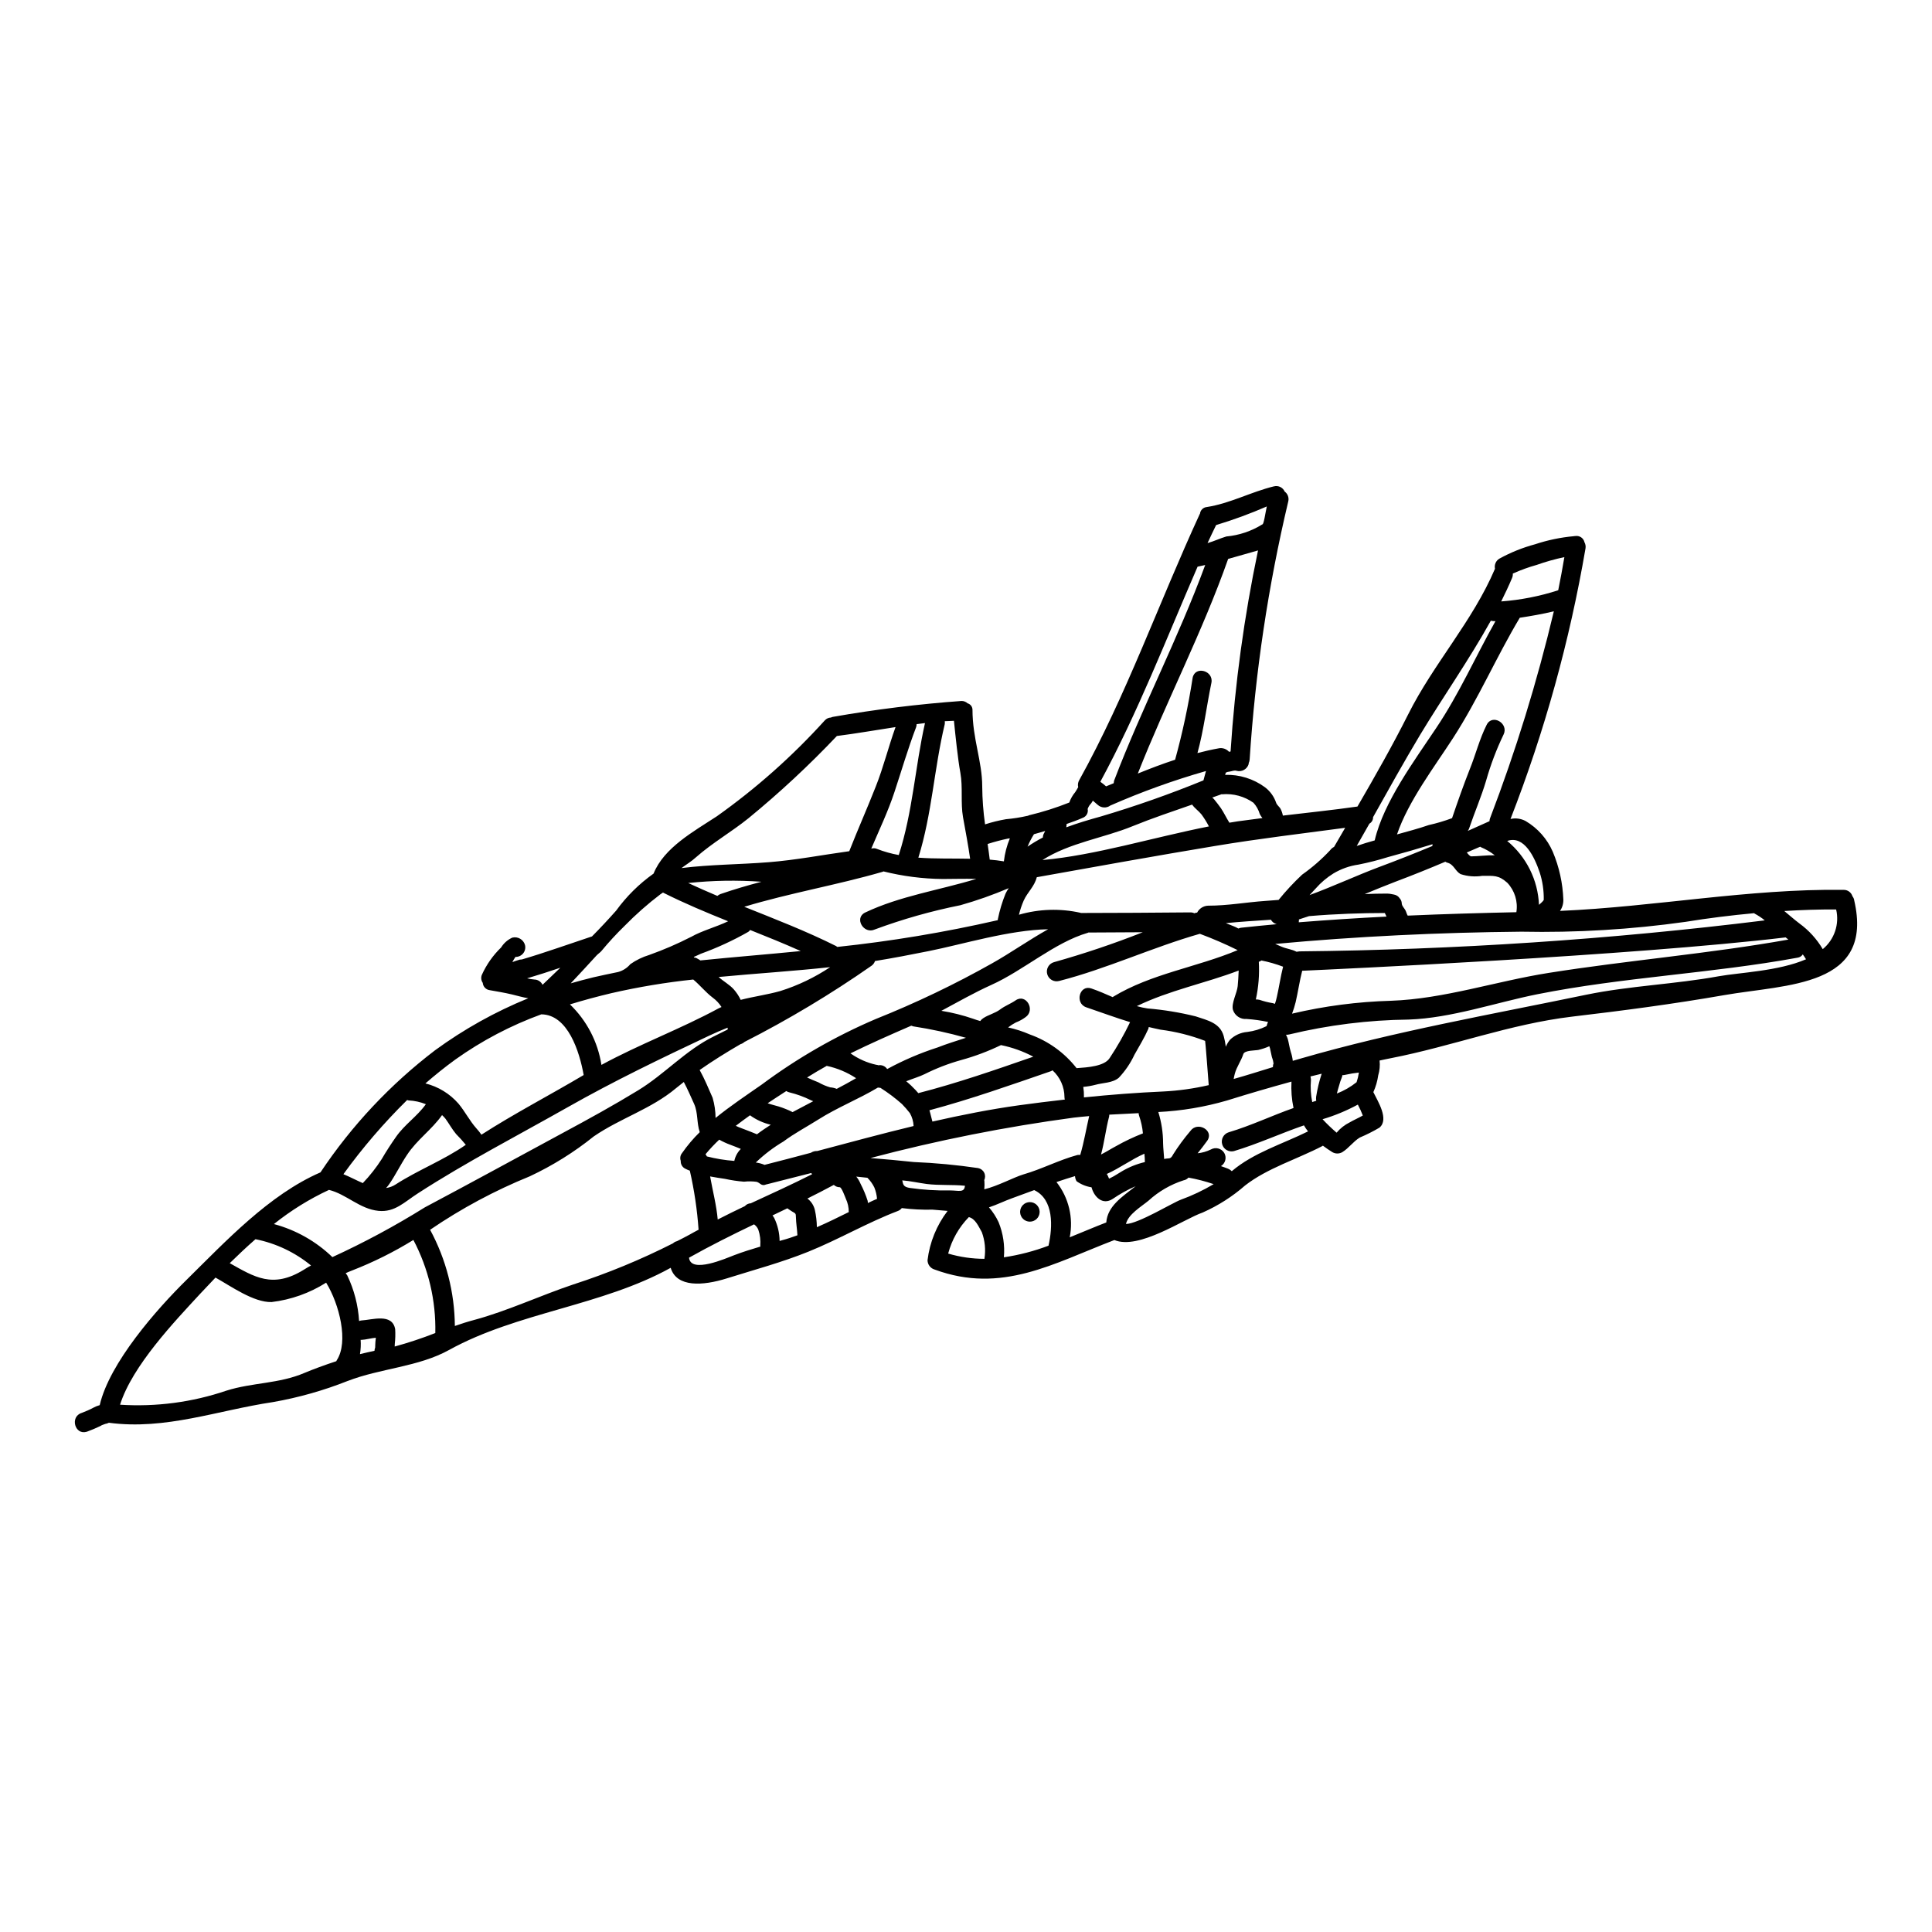 <?xml version="1.0" encoding="UTF-8"?>
<!-- Uploaded to: ICON Repo, www.iconrepo.com, Generator: ICON Repo Mixer Tools -->
<svg fill="#000000" width="800px" height="800px" version="1.1" viewBox="144 144 512 512" xmlns="http://www.w3.org/2000/svg">
 <g>
  <path d="m635.37 382.54c5.371 23.094-17.77 22.266-34.508 25.191-13.305 2.328-26.812 4.106-40.219 5.684-16.508 1.969-31.883 7.871-48.07 11.02-0.98 0.18-1.969 0.414-2.973 0.617h0.004c0.145 1.324 0.02 2.664-0.363 3.938-0.219 1.531-0.652 3.027-1.289 4.438 1.18 2.43 4.238 7.184 1.629 9.402v0.004c-1.688 0.996-3.438 1.875-5.242 2.637-1.754 1.082-2.894 2.812-4.625 3.871-0.809 0.465-1.805 0.465-2.609 0-0.828-0.516-1.676-1.086-2.531-1.73-0.051 0.027-0.078 0.078-0.129 0.102-6.637 3.465-14.562 5.84-20.469 10.438-3.375 2.953-7.18 5.379-11.281 7.191-5.012 1.727-16.895 9.969-23.375 7.281-16.137 6.176-29.836 14.363-47.605 7.828-1.117-0.312-1.895-1.32-1.91-2.477 0.574-4.758 2.41-9.27 5.32-13.074-1.5-0.102-2.922-0.262-4.008-0.336v0.004c-2.715 0.062-5.438-0.074-8.133-0.414-0.277 0.359-0.656 0.633-1.082 0.785-8.012 3.051-15.742 7.57-23.688 10.773-6.945 2.812-14.465 4.828-21.648 7.086-6.297 1.969-13.254 2.43-14.828-2.816-18.207 10.09-40.605 11.77-58.715 21.766-8.164 4.523-18.184 4.856-26.863 8.215v-0.004c-6.394 2.539-13.031 4.414-19.809 5.606-14.727 2.195-28.465 7.477-43.496 5.477-0.309 0.156-0.641 0.258-0.984 0.312-0.074 0.027-0.18 0.078-0.336 0.129-0.152 0.051-0.262 0.078-0.363 0.129h0.004c-0.176 0.059-0.344 0.145-0.492 0.258-1.195 0.578-2.418 1.098-3.664 1.551-3.203 1.008-4.551-4.004-1.371-4.984 1.09-0.402 2.152-0.875 3.176-1.422 0.492-0.262 1.012-0.473 1.551-0.621 0.02-0.004 0.039-0.012 0.051-0.027 2.609-11.234 15.109-25.414 22.984-33.164 10.383-10.234 21.902-22.602 35.52-28.516v-0.004c8.266-12.395 18.527-23.328 30.375-32.359 7.641-5.582 15.934-10.207 24.695-13.777-1.473-0.23-2.871-0.668-4.328-1.008-1.969-0.465-3.938-0.789-5.902-1.137h-0.004c-0.992-0.133-1.754-0.938-1.832-1.938-0.43-0.613-0.52-1.398-0.25-2.098 1.227-2.731 2.965-5.199 5.117-7.281 0.707-1.148 1.742-2.055 2.973-2.609 1.469-0.359 2.957 0.512 3.356 1.969 0.191 0.77 0.012 1.582-0.484 2.199-0.496 0.617-1.254 0.969-2.047 0.949-0.297 0.441-0.57 0.898-0.824 1.371 0.645-0.23 1.289-0.465 1.938-0.645v-0.004c0.195-0.027 0.395-0.043 0.594-0.051 6.223-1.836 12.32-4.031 18.469-6.07v0.004c0.027-0.02 0.066-0.031 0.102-0.031 2.195-2.219 4.328-4.496 6.406-6.844 2.75-3.789 6.102-7.102 9.918-9.812 2.754-6.871 10.629-11.164 16.734-15.164h0.004c10.445-7.41 20.051-15.945 28.645-25.441 0.418-0.465 1.004-0.734 1.625-0.75 0.16-0.09 0.336-0.152 0.52-0.18 11.281-1.98 22.652-3.387 34.07-4.211 0.602-0.008 1.184 0.215 1.625 0.621 0.742 0.215 1.266 0.879 1.293 1.652 0 7.75 2.582 13.688 2.582 20.402v0.004c0.027 3.352 0.277 6.699 0.75 10.02 1.816-0.586 3.672-1.043 5.551-1.367 1.887-0.164 3.758-0.457 5.606-0.875 0.055-0.027 0.105 0 0.184-0.027s0.176-0.102 0.285-0.129v-0.004c3.641-0.863 7.215-1.996 10.695-3.383 0.355-1.008 0.887-1.938 1.574-2.758 0.262-0.414 0.543-0.852 0.789-1.316l-0.004 0.004c-0.148-0.621-0.055-1.277 0.262-1.836 12.52-22.547 21.18-47.199 31.961-70.566l0.051-0.051c0.098-0.949 0.855-1.699 1.805-1.785 6.098-0.93 11.809-4.031 17.77-5.477l0.004 0.004c1.16-0.316 2.379 0.266 2.867 1.367 0.816 0.598 1.191 1.629 0.953 2.609-5.332 22.473-8.754 45.352-10.234 68.398-0.023 0.34-0.113 0.672-0.258 0.98v0.223c-0.398 1.359-1.805 2.16-3.18 1.805-0.621-0.23-1.266 0.129-1.914 0.207l0.004 0.004c-0.336 0.016-0.66 0.105-0.957 0.254-0.078 0.195-0.148 0.395-0.203 0.598 3.801-0.117 7.531 1.047 10.59 3.305 1.355 1.035 2.375 2.449 2.926 4.062 0.207 0.645 0.855 1.059 1.18 1.629 0.289 0.57 0.496 1.18 0.617 1.805 6.617-0.789 13.07-1.449 19.762-2.402 4.676-8.039 9.273-16.137 13.43-24.402 6.742-13.484 17.098-24.695 23.016-38.617v0.004c-0.227-1.059 0.25-2.141 1.18-2.688 2.981-1.641 6.144-2.914 9.426-3.797 3.328-1.105 6.766-1.824 10.254-2.144 0.051 0 0.105-0.023 0.156-0.023 0.125 0 0.23-0.027 0.336-0.027 1.098-0.145 2.125 0.57 2.363 1.652 0.266 0.488 0.367 1.051 0.281 1.602-4.191 24.523-10.852 48.559-19.879 71.738 1.355-0.312 2.777-0.117 4.004 0.543 3.207 1.891 5.731 4.746 7.207 8.164 1.688 4.016 2.633 8.305 2.789 12.66 0.031 1.062-0.273 2.113-0.879 2.992 25.156-1.086 49.953-5.902 75.137-5.582l0.004 0.004c1.082-0.027 2.047 0.672 2.359 1.707 0.234 0.297 0.391 0.645 0.457 1.016zm-8.316 12.988c3.082-2.547 4.457-6.621 3.543-10.512-4.574-0.023-9.145 0.129-13.742 0.414 1.344 1.113 2.66 2.273 4.027 3.309 2.5 1.82 4.598 4.133 6.168 6.793zm-4.445 2.688c-0.285-0.441-0.543-0.906-0.852-1.289h0.004c-0.324 0.484-0.844 0.805-1.422 0.875-22.754 4.168-46.16 5.144-68.918 9.68-11.078 2.219-22.828 6.328-34.121 6.715-10.652 0.121-21.258 1.441-31.617 3.938-0.285 0.074-0.582 0.102-0.879 0.078 0.184 0.355 0.34 0.727 0.469 1.109 0.309 1.109 0.438 2.273 0.789 3.387h-0.004c0.27 0.785 0.453 1.598 0.543 2.422 0.746-0.203 1.473-0.438 2.223-0.645 24.82-7.18 50.383-11.648 75.652-16.895 11.543-2.363 23.402-2.754 35.031-4.879 5.484-0.98 15.816-1.344 23.102-4.492zm-4.676-5.219-0.746-0.594c-0.02 0.004-0.039 0.012-0.051 0.027-40.605 4.852-120 8.469-128.04 8.832-0.695 2.711-1.109 5.606-1.73 8.293-0.254 1.043-0.574 2.07-0.957 3.074 8.602-2.027 17.387-3.168 26.219-3.414 14.027-0.488 27.871-5.191 41.77-7.383 21.094-3.352 42.562-5.086 63.531-8.832zm-6.25-5.09c-0.844-0.688-1.75-1.289-2.711-1.805-0.023-0.043-0.059-0.078-0.102-0.102-6.098 0.566-12.168 1.316-18.184 2.297-14.418 2.031-28.973 2.902-43.527 2.609-21.621 0.203-43.625 1.238-65.219 3.25l1.625 0.699c1.398 0.617 2.715 0.668 4.031 1.371 0.262-0.051 0.523-0.086 0.789-0.105 41.219-0.406 82.383-3.148 123.29-8.211zm-54.738-87.484c0.594-2.922 1.137-5.863 1.629-8.781h0.004c-2.492 0.523-4.941 1.215-7.34 2.066-2.164 0.602-4.281 1.371-6.328 2.297 0.031 0.406-0.039 0.812-0.203 1.184-0.879 2.09-1.863 4.156-2.871 6.195 5.137-0.379 10.211-1.371 15.109-2.961zm-3.836 81.992c0.039-2.457-0.324-4.902-1.082-7.234-1.32-3.902-4.059-9.918-8.605-8.316v-0.004c5.082 4.191 8.145 10.344 8.422 16.926 0.738-0.625 1.266-1.141 1.266-1.371zm2.66-76.406c-2.844 0.695-6.148 1.266-9.012 1.703-6.25 10.461-11.02 21.594-17.711 31.926-4.805 7.438-11.832 16.66-14.828 25.492 2.812-0.789 5.656-1.523 8.418-2.481 2.098-0.465 4.164-1.078 6.176-1.832 1.473-4.328 3.023-8.754 4.699-12.988 1.574-3.898 2.559-7.953 4.473-11.75 1.496-3 5.938-0.363 4.469 2.606h-0.004c-1.875 3.906-3.414 7.969-4.598 12.141-1.289 4.363-3.074 8.445-4.523 12.734h0.004c-0.09 0.234-0.211 0.449-0.363 0.645 1.938-0.852 3.848-1.73 5.762-2.582 0.004-0.246 0.051-0.488 0.129-0.723 6.844-17.906 12.496-36.242 16.926-54.891zm-9.918 79.734c0.457-2.832-0.43-5.715-2.402-7.801-2.328-2.066-3.543-1.836-6.641-1.836-1.926 0.305-3.902 0.145-5.758-0.465-1.449-0.828-1.758-2.582-3.488-3.023l0.004 0.004c-0.195-0.059-0.379-0.145-0.543-0.258-4.328 1.836-8.73 3.613-13.145 5.269-2.711 1.031-5.453 2.168-8.215 3.305 2.016-0.078 4.004-0.129 5.969-0.129h-0.004c0.426 0.012 0.852 0.062 1.266 0.156h0.023c0.051 0 0.078 0.027 0.102 0.027 0.137 0.012 0.266 0.035 0.395 0.074 0.641 0.109 1.203 0.484 1.547 1.035 0.34 0.375 0.523 0.863 0.52 1.371 0 0.023 0.023 0.051 0.023 0.074 0.051 0.594 0.695 1.18 0.957 1.707 0.207 0.395 0.336 0.98 0.594 1.395 9.621-0.422 19.227-0.699 28.812-0.906zm-5.555-77.145c-0.086-0.004-0.172 0.004-0.254 0.023-0.324-0.016-0.645-0.055-0.957-0.129-5.762 10.383-12.789 20.375-18.777 30.309-4.285 7.156-8.344 14.465-12.426 21.746h-0.004c0.027 0.719-0.352 1.387-0.977 1.734-1.109 1.988-2.219 3.938-3.356 5.902 1.574-0.543 3.176-1.035 4.777-1.473v-0.051c2.363-10.129 10.562-21.129 16.246-29.676 6.137-9.125 10.434-18.941 15.742-28.367zm-6.387 62.344c1.676 0 4.055-0.336 6.223-0.285v0.004c-1.121-0.879-2.356-1.598-3.668-2.144-0.074-0.027-0.125-0.102-0.203-0.129-1.18 0.516-2.363 1.008-3.543 1.527 0.387 0.484 0.828 1.027 1.191 1.027zm-10.309-2.754c-0.008-0.156 0.008-0.312 0.051-0.465-3.938 1.219-7.871 2.356-11.809 3.41-2.57 0.805-5.184 1.469-7.824 1.992-2.356 0.332-4.621 1.137-6.664 2.359-1.734 1.078-3.301 2.402-4.648 3.938-0.543 0.594-1.086 1.18-1.656 1.781 6.254-2.297 12.527-5.219 18.445-7.438 4.758-1.766 9.43-3.625 14.094-5.562zm-12.168 18.703c-0.152-0.312-0.312-0.621-0.438-0.934-5.969 0-13.176 0.23-20.098 0.828-0.902 0.312-1.781 0.594-2.684 0.879 0 0.027 0.023 0.027 0.023 0.055 0 0.23-0.02 0.465-0.051 0.695 7.75-0.613 15.5-1.121 23.246-1.508zm-6.273 52.73c-0.379-0.988-0.816-1.957-1.316-2.891-2.977 1.613-6.109 2.914-9.352 3.875 1.172 1.258 2.414 2.445 3.719 3.566 0.965-1.152 2.164-2.09 3.516-2.754 0.875-0.527 2.324-1.148 3.434-1.797zm-1.059-11.281v-0.102c-1.199 0.133-2.387 0.332-3.566 0.594-1.371 0.309-0.516-0.312-0.93 0.668v0.004c-0.297 0.73-0.551 1.48-0.75 2.246-0.203 0.668-0.395 1.344-0.566 2.039 1.883-0.727 3.641-1.738 5.219-2.996 0.27-0.797 0.469-1.617 0.594-2.453zm-6.562-59.902c0.98-1.676 1.969-3.356 2.945-5.062-11.52 1.551-22.68 2.844-34.562 4.828-13.48 2.223-36.754 6.379-47.164 8.266-0.617 2.481-2.453 3.938-3.461 6.176-0.531 1.219-0.957 2.481-1.266 3.769 5.301-1.543 10.91-1.719 16.297-0.516 0.051 0 0.078 0.051 0.129 0.051 9.816 0 19.375-0.078 28.953-0.156h0.004c0.383-0.012 0.766 0.07 1.113 0.234 0.23-0.102 0.473-0.16 0.723-0.18 0.566-1.086 1.668-1.785 2.891-1.832 5.246 0 10.047-0.906 15.242-1.266 1.137-0.078 2.297-0.18 3.465-0.262h-0.004c1.918-2.371 4-4.606 6.223-6.691 2.695-1.902 5.188-4.074 7.438-6.484 0.27-0.375 0.625-0.676 1.035-0.875zm-4.754 66.227c0.328-2.078 0.82-4.125 1.473-6.121-0.98 0.262-1.969 0.465-2.969 0.723 0.07 0.305 0.113 0.617 0.129 0.93-0.168 1.961-0.055 3.938 0.336 5.863 0.336-0.129 0.695-0.23 1.059-0.336v0.004c-0.059-0.352-0.07-0.711-0.027-1.062zm-2.141 9.172v-0.004c-0.402-0.504-0.766-1.039-1.086-1.602-6.199 2.144-12.203 4.91-18.547 6.82v0.004c-1.359 0.34-2.746-0.465-3.125-1.816-0.375-1.352 0.391-2.758 1.73-3.172 5.902-1.754 11.441-4.418 17.176-6.43l0.004-0.004c-0.484-2.297-0.668-4.648-0.543-6.996-5.734 1.574-11.414 3.227-17.102 5.012h-0.004c-5.918 1.719-12.02 2.742-18.18 3.047 0.836 2.684 1.262 5.481 1.266 8.293 0.027 1.344 0.207 2.754 0.285 4.156 1.289-0.336 1.629 0.234 2.363-1.18l-0.004-0.004c1.375-2.18 2.902-4.262 4.574-6.227 1.91-2.707 6.402-0.125 4.469 2.586-0.828 1.18-1.68 2.219-2.531 3.305l-0.004 0.004c1.223-0.125 2.414-0.469 3.516-1.008 1.238-0.707 2.812-0.293 3.543 0.93 0.695 1.207 0.309 2.75-0.879 3.484 0.645 0.23 1.289 0.441 1.914 0.695v0.004c0.359 0.148 0.684 0.367 0.957 0.645 5.742-4.891 13.465-7.211 20.207-10.547zm-8.266-35.645c0.59-2.582 0.98-5.371 1.652-8.004v-0.004c-1.871-0.711-3.797-1.262-5.762-1.652-0.078 0.051-0.102 0.125-0.203 0.152-0.102 0.027-0.312 0.129-0.469 0.203 0.195 3.348-0.07 6.703-0.789 9.977 0.332-0.008 0.664 0.027 0.984 0.102 1.145 0.395 2.316 0.688 3.512 0.879 0.195 0.043 0.383 0.102 0.566 0.18 0.211-0.598 0.379-1.211 0.508-1.836zm-9.48-18.336c3.125-0.34 6.277-0.648 9.426-0.934v-0.004c-0.645-0.176-1.191-0.602-1.523-1.18-3.59 0.227-8.602 0.566-11.934 0.902 0.645 0.262 1.289 0.516 1.969 0.789v-0.004c0.461 0.184 0.914 0.398 1.344 0.645 0.23-0.102 0.469-0.176 0.719-0.219zm8.758 35.645c-0.312 0.566-0.18 0-0.262-0.312-0.078-0.312-0.203-0.723-0.336-1.082-0.18-0.75-0.312-1.527-0.492-2.273l0.004-0.004c-0.047-0.195-0.105-0.383-0.184-0.566-0.938 0.418-1.914 0.746-2.914 0.98-0.828 0.18-3.644 0.051-3.981 1.109-0.566 1.781-1.781 3.387-2.246 5.168-0.133 0.465-0.234 0.938-0.309 1.418 3.484-0.98 6.969-2.09 10.406-3.148v-0.004c-0.02-0.449 0.09-0.895 0.312-1.289zm-2.016-9.555c0.129-0.363 0.23-0.75 0.395-1.113v-0.008c-1.867-0.391-3.758-0.656-5.656-0.785-1.633 0.141-3.144-0.867-3.641-2.43-0.465-1.73 1.086-4.469 1.262-6.273 0.105-1.086 0.207-2.637 0.262-4.133-8.883 3.383-18.418 5.242-26.992 9.426h-0.004c0.926 0.27 1.867 0.477 2.82 0.617 4.301 0.355 8.57 1.059 12.758 2.094 3.176 1.059 6.453 1.73 7.438 5.191h0.004c0.254 0.941 0.445 1.898 0.566 2.867 0.273-0.66 0.641-1.277 1.086-1.836 1.246-1.215 2.883-1.953 4.621-2.09 1.766-0.223 3.484-0.742 5.082-1.535zm-1.109-132.97c0.395 0 0.789-2.969 1.18-4.75v-0.008c-4.379 1.902-8.863 3.551-13.43 4.93-0.789 1.68-1.527 3.102-2.273 4.777 1.68-0.465 3.387-1.289 4.988-1.754h-0.004c3.383-0.309 6.648-1.406 9.531-3.203zm0.023 77.828v-0.008c-0.273-0.328-0.508-0.68-0.699-1.059-0.324-1.113-0.895-2.137-1.676-2.996-2.41-1.707-5.348-2.504-8.293-2.246-0.051 0-0.078-0.027-0.129-0.027-0.828 0.312-1.652 0.594-2.481 0.879 0.207 0.207 0.414 0.395 0.465 0.465 0.645 0.789 1.238 1.551 1.812 2.363 0.828 1.238 1.445 2.582 2.246 3.848 0.719-0.105 1.473-0.23 2.219-0.363 2.219-0.297 4.363-0.582 6.535-0.863zm-1.18-70.93c-2.633 0.723-5.242 1.523-7.902 2.246-6.871 19.504-16.379 37.715-23.941 56.879 3.25-1.32 6.562-2.582 9.891-3.668l-0.004-0.008c1.965-7.144 3.519-14.398 4.648-21.723 0.672-3.254 5.656-1.863 4.961 1.395-1.289 6.199-2.016 12.477-3.691 18.574 1.887-0.492 3.793-0.93 5.684-1.266l-0.004-0.004c0.996-0.176 2.012 0.176 2.688 0.93 0.129-0.023 0.262-0.051 0.414-0.074h-0.004c1.16-17.914 3.594-35.723 7.277-53.293zm-5.383 105.92c-3.262-1.613-6.609-3.059-10.02-4.328-12.594 3.594-24.668 9.273-37.297 12.504h-0.004c-1.367 0.363-2.773-0.449-3.148-1.816-0.375-1.363 0.418-2.777 1.781-3.168 7.981-2.242 15.844-4.891 23.555-7.934-5.512 0.027-11.02 0.055-14.438 0.078l-0.156 0.078c-8.754 2.531-17.098 10.02-25.586 13.82-4.574 2.066-8.832 4.519-13.199 6.844l0.004 0.004c2.871 0.461 5.695 1.172 8.445 2.117 0.609 0.227 1.23 0.426 1.859 0.594 0.215-0.32 0.5-0.586 0.828-0.789 1.395-0.906 3.074-1.266 4.418-2.273s2.789-1.5 4.133-2.43c2.754-1.887 5.32 2.582 2.609 4.469h-0.004c-0.785 0.578-1.645 1.051-2.559 1.398-0.711 0.363-1.387 0.797-2.016 1.289-0.023 0.027-0.023 0.027-0.051 0.027 1.98 0.426 3.91 1.051 5.762 1.859 4.898 1.742 9.195 4.84 12.398 8.934 2.918-0.203 7.359-0.488 8.754-2.656 2.027-3.047 3.84-6.234 5.426-9.535-3.844-1.18-7.566-2.559-11.621-3.938-3.125-1.086-1.777-6.098 1.371-4.984 1.887 0.645 3.769 1.469 5.656 2.297l-0.004 0.008c0.027-0.043 0.066-0.078 0.105-0.109 10.164-6.16 22.176-7.812 32.996-12.359zm-7.668 35.773c-0.129-1.703-0.883-11.703-0.957-11.727v0.004c-3.809-1.461-7.781-2.461-11.832-2.973-1.059-0.207-2.066-0.465-3.102-0.695-0.02 0.156-0.055 0.312-0.102 0.465-1.082 2.43-2.402 4.57-3.691 6.871-1.043 2.238-2.438 4.297-4.133 6.094-1.652 1.422-4.262 1.32-6.25 1.887-1.043 0.27-2.106 0.449-3.176 0.543 0.137 0.887 0.195 1.789 0.176 2.688-0.023 0.051-0.023 0.074-0.051 0.102 7.027-0.723 14.078-1.266 21.129-1.574 4.039-0.203 8.051-0.766 11.988-1.68zm-1.398-80.762c0.207-0.828 0.441-1.652 0.672-2.481l0.004 0.004c-8.645 2.473-17.109 5.527-25.34 9.141-1.02 0.75-2.426 0.676-3.359-0.18-0.441-0.363-0.855-0.746-1.289-1.109-0.133 0.266-0.289 0.516-0.469 0.746-0.375 0.375-0.664 0.824-0.852 1.32-0.027 0.035-0.047 0.082-0.051 0.129 0.223 1.008-0.344 2.019-1.32 2.363-1.367 0.617-2.812 1.109-4.262 1.625 0 0.285-0.051 0.57-0.074 0.879 3.07-1.133 6.223-2.066 9.145-2.867 9.219-2.734 18.297-5.926 27.195-9.57zm1.449 12.203c-0.57-1.109-1.23-2.172-1.969-3.176-0.789-0.98-1.805-1.625-2.481-2.609-5.269 1.836-10.594 3.617-15.742 5.711-7.594 3.125-16.816 4.418-23.918 8.984 13.977-1.254 29.176-5.957 44.109-8.91zm-0.984-69.273c-0.668 0.152-1.371 0.309-2.016 0.438-8.289 19.117-15.859 38.695-25.777 57.008h0.004c0.535 0.367 1.043 0.773 1.52 1.211 0.672-0.285 1.344-0.543 2.016-0.828v0.004c0.016-0.227 0.051-0.453 0.105-0.672 7.387-19.375 16.992-37.703 24.148-57.16zm2.223 164.07 0.004-0.004c-2.176-0.738-4.402-1.316-6.664-1.727-0.336 0.383-0.793 0.637-1.297 0.723-3.449 1.109-6.621 2.949-9.297 5.398-1.914 1.574-5.398 3.617-5.969 6.172 3.203-0.023 12.5-5.707 14.539-6.43l0.004-0.004c3.016-1.098 5.926-2.477 8.684-4.121zm-18.211-5.844c-0.004-0.742-0.047-1.48-0.129-2.219-3.328 1.445-6.562 3.848-9.969 5.371 0.078 0.098 0.148 0.203 0.203 0.312 0.156 0.312 0.262 0.594 0.395 0.902 0.051-0.023 0.102-0.023 0.18-0.051 0.363-0.18 0.723-0.395 1.086-0.566 0.719-0.414 1.395-0.828 2.09-1.266v-0.004c1.91-1.141 3.981-1.977 6.144-2.481zm-0.516-7.621c-0.145-1.582-0.484-3.144-1.008-4.648-0.078-0.223-0.121-0.457-0.129-0.695-2.582 0.129-5.191 0.254-7.773 0.395-0.008 0.172-0.023 0.344-0.051 0.516-0.906 3.465-1.238 6.719-2.144 10.047 1.395-0.695 2.711-1.551 3.938-2.195 2.301-1.309 4.699-2.445 7.168-3.406zm-2.195 14.211c0.09-0.078 0.184-0.148 0.285-0.207-2.125 0.922-4.16 2.051-6.07 3.359-2.754 1.832-5.012-0.621-5.633-3.051-1.434-0.223-2.797-0.777-3.977-1.625-0.238-0.41-0.379-0.871-0.41-1.348-1.629 0.492-3.254 1.008-4.91 1.574 3.25 4.137 4.531 9.484 3.512 14.645 3.203-1.289 6.434-2.684 9.688-3.938 0.309-4.285 4.184-6.789 7.516-9.398zm-14.414-8.496c1.008-3.41 1.551-6.793 2.363-10.281-1.32 0.129-2.637 0.23-3.981 0.395v-0.004c-18.199 2.445-36.23 6.027-53.98 10.723 3.82 0.309 7.644 0.645 11.465 1.059 5.707 0.234 11.398 0.77 17.051 1.602 0.699 0.129 1.297 0.574 1.617 1.211 0.32 0.633 0.32 1.379 0.008 2.019 0.027 0.051 0.051 0.078 0.051 0.102 0.055 0.766 0.047 1.531-0.023 2.297 3.543-0.852 7.801-3.176 10.332-3.938 4.934-1.422 9.426-3.82 14.387-5.168v0.004c0.234-0.031 0.477-0.031 0.711-0.008zm-4.082-14.664c-0.07-0.215-0.105-0.441-0.102-0.668-0.016-2.703-1.168-5.277-3.176-7.086-0.105 0.078-0.219 0.148-0.336 0.211-10.629 3.668-21.387 7.477-32.273 10.383 0.312 0.984 0.492 1.969 0.789 2.996 7.621-1.727 15.27-3.254 23.016-4.328 3.992-0.551 8.027-1.043 12.082-1.508zm-4.328 38.719c1.137-5.012 1.422-12.27-3.793-14.719l-5.836 2.141c-1.969 0.699-4.031 1.73-6.148 2.43l-0.004-0.004c1.031 1.188 1.891 2.512 2.555 3.938 1.195 2.945 1.676 6.133 1.398 9.301 4.047-0.602 8.02-1.637 11.844-3.086zm-1.109-109.46c0.09-0.137 0.168-0.285 0.23-0.441-0.98 0.285-1.969 0.594-2.945 0.855h-0.027c-0.664 1.051-1.234 2.156-1.703 3.305 1.301-0.895 2.656-1.703 4.059-2.426 0.004-0.461 0.145-0.91 0.402-1.293zm-9.145 1.523c-0.152 0.027-0.312 0.027-0.465 0.051-1.812 0.383-3.606 0.855-5.371 1.422h-0.051c0.203 1.371 0.395 2.754 0.566 4.16 1.266 0.102 2.508 0.254 3.746 0.461 0.242-2.102 0.777-4.156 1.59-6.106zm6.227 57.859c-2.695-1.43-5.586-2.465-8.574-3.074-3.402 1.648-6.949 2.981-10.594 3.977-3.324 0.926-6.551 2.172-9.637 3.719-1.289 0.645-3.199 1.215-4.879 1.887 0.891 0.727 1.727 1.516 2.508 2.359 0.23 0.285 0.465 0.539 0.695 0.789 10.32-2.656 20.449-6.168 30.496-9.668zm-7.371-43.188c0.242-0.516 0.527-1.008 0.852-1.473-4.172 1.777-8.449 3.289-12.812 4.519-7.699 1.539-15.262 3.68-22.625 6.406-3 1.422-5.606-3.023-2.609-4.469 9.223-4.394 19.605-5.902 29.445-8.91-3.125-0.078-6.25 0.023-8.91 0.023-5.289-0.055-10.551-0.73-15.68-2.012-0.105 0.023-0.156 0.102-0.289 0.125-11.957 3.465-24.668 5.633-36.605 9.25 8.188 3.277 16.426 6.453 24.332 10.406h0.004c0.105 0.074 0.207 0.152 0.309 0.234 14.246-1.504 28.395-3.859 42.363-7.051 0.062-0.004 0.121-0.023 0.18-0.051 0.023-0.102 0-0.18 0.023-0.285v0.004c0.465-2.301 1.145-4.547 2.023-6.719zm-3.438 18.379c4.625-2.586 9.637-6.121 14.727-8.961-10.281 0.176-22.68 4.004-31.617 5.781-4.75 0.957-9.477 1.863-14.258 2.637-0.164 0.5-0.48 0.934-0.906 1.238-10.746 7.504-22.004 14.254-33.684 20.203-0.301 0.281-0.664 0.484-1.059 0.594-3.691 2.144-7.309 4.387-10.82 6.844 1.316 2.363 2.363 4.934 3.434 7.359 0.508 1.738 0.773 3.535 0.785 5.348 3.938-3.199 8.215-6.043 12.32-8.906v-0.004c9.332-6.941 19.449-12.754 30.145-17.316 10.629-4.246 20.965-9.195 30.934-14.816zm-2.144 78.328c0.371-2.363 0.133-4.781-0.695-7.027-0.855-1.473-1.68-3.543-3.438-3.981-2.633 2.695-4.519 6.023-5.481 9.664 3.121 0.918 6.356 1.387 9.609 1.395zm-3.793-105.98c-0.52-3.668-1.238-7.41-1.887-11.02-0.672-3.793 0-7.871-0.699-11.754-0.668-3.59-1.316-9.992-1.703-13.777-0.789 0.055-1.602 0.055-2.43 0.105 0.043 0.281 0.035 0.57-0.023 0.852-2.816 11.754-3.356 23.688-6.977 35.309 4.547 0.336 9.168 0.18 13.719 0.285zm-5.352 87.902c2.363 0 3.797 0.695 3.981-1.238-3.332-0.34-6.793-0.055-10.129-0.469-2.168-0.285-4.285-0.789-6.484-0.957 0.23 1.18 0.336 1.758 2.066 2.016l0.004-0.004c3.496 0.504 7.031 0.719 10.562 0.652zm-3.332-37.867c2.481-0.98 5.039-1.754 7.57-2.582v-0.004c-4.574-1.293-9.227-2.301-13.922-3.019-0.195-0.043-0.387-0.105-0.566-0.184-5.531 2.402-10.875 4.75-16.117 7.336 0.051 0.023 0.078 0.023 0.102 0.051v0.004c2.019 1.422 4.301 2.43 6.715 2.965 0.203 0.016 0.402 0.059 0.594 0.133 0.906-0.16 1.82 0.234 2.324 1.004 4.246-2.312 8.699-4.223 13.301-5.707zm-3.277-85.988c-0.723 0.078-1.473 0.184-2.219 0.289l-0.004-0.004c0.004 0.297-0.047 0.598-0.156 0.875-2.117 5.555-3.844 11.469-5.707 17.098-1.73 5.242-4.031 10.02-6.148 15.008h0.051c0.477-0.152 0.992-0.121 1.449 0.082 1.871 0.727 3.809 1.273 5.785 1.625 3.719-11.473 4.312-23.297 6.949-34.977zm-3.023 106.79v-0.004c-0.051-1.199-0.387-2.371-0.98-3.414-0.66-0.848-1.367-1.66-2.117-2.426-1.777-1.574-3.68-3-5.684-4.273-0.227-0.012-0.449-0.035-0.672-0.078-5.141 3.074-10.746 5.269-15.836 8.496-3.074 1.938-6.227 3.59-9.148 5.758l0.004 0.004c-2.672 1.574-5.148 3.457-7.383 5.606 0.797 0.098 1.582 0.305 2.32 0.621 4.082-1.031 8.188-2.117 12.27-3.203v-0.004c0.508-0.328 1.105-0.492 1.707-0.465 8.5-2.258 16.973-4.555 25.52-6.621zm-10.051-89.895c2.07-5.191 3.387-10.629 5.269-15.832-5.191 0.789-10.355 1.703-15.547 2.363-7.344 7.746-15.168 15.027-23.426 21.797-4.523 3.644-9.531 6.488-13.898 10.332-1.238 1.137-2.633 1.941-3.848 2.871 7.699-0.957 15.211-0.93 23.094-1.551 7.156-0.566 14.234-1.938 21.359-2.918 2.246-5.723 4.754-11.352 6.996-17.062zm-2.062 110.3c0.789-0.395 1.598-0.746 2.426-1.109v-0.004c-0.086-1.039-0.328-2.059-0.719-3.023-0.465-0.949-1.086-1.812-1.836-2.559l-2.945-0.309v0.004c0.469 0.574 0.852 1.219 1.137 1.906 0.754 1.453 1.387 2.965 1.883 4.523 0.035 0.188 0.051 0.379 0.055 0.566zm-5.066 2.402v-0.004c0.008-1.23-0.262-2.449-0.785-3.562-0.207-0.492-1.113-3.023-1.602-3.023-0.586 0.004-1.152-0.219-1.574-0.621-2.328 1.242-4.648 2.457-7 3.617 0.984 0.738 1.68 1.797 1.969 2.996 0.34 1.508 0.52 3.051 0.539 4.602 2.852-1.242 5.641-2.609 8.453-4.008zm-3.176-32.668c1.73-0.902 3.438-1.832 5.117-2.812v-0.008c-2.356-1.555-4.984-2.66-7.746-3.254h-0.051c-1.73 0.957-3.465 1.992-5.191 3.074 1.004 0.441 1.988 0.906 3.019 1.289 0.977 0.562 2.019 1.008 3.102 1.32 0.602 0.043 1.191 0.18 1.75 0.406zm-6.25 3.281c-0.203-0.102-0.438-0.18-0.672-0.289v-0.004c-1.789-0.883-3.668-1.566-5.606-2.039-0.305-0.066-0.59-0.188-0.852-0.359-1.629 1.059-3.281 2.117-4.938 3.231 0.957 0.359 2.066 0.594 2.894 0.852 1.281 0.395 2.523 0.898 3.723 1.5l0.18-0.105c1.73-0.91 3.516-1.84 5.269-2.777zm-0.312 19.344 0.004-0.004c-0.078-0.098-0.145-0.199-0.207-0.309-3.938 1.008-7.871 2.016-11.809 3-0.051 0.023-0.078 0-0.129 0.023-1.32 0.594-1.629-0.492-2.582-0.695v-0.004c-1.098-0.137-2.207-0.148-3.305-0.027-1.695-0.133-3.379-0.383-5.039-0.746-1.238-0.18-2.582-0.395-3.938-0.645 0.672 3.797 1.68 7.621 2.016 11.414 2.363-1.211 4.781-2.402 7.184-3.543 0.398-0.457 0.969-0.73 1.574-0.754 5.438-2.504 10.887-5.004 16.234-7.695zm-3.871 16.168c-0.078-1.602-0.363-3.203-0.395-4.777 0-1.059-0.133-0.98-1.035-1.523-0.441-0.262-0.828-0.543-1.238-0.828-1.32 0.621-2.609 1.238-3.938 1.887 0.176 0.215 0.332 0.449 0.465 0.695 0.914 1.895 1.398 3.965 1.422 6.07 0.207-0.051 0.414-0.109 0.617-0.18 1.414-0.367 2.762-0.832 4.102-1.324zm-4.523-64.711c4.68-1.473 9.125-3.606 13.203-6.328-9.738 1.059-19.68 1.676-29.551 2.609 1.266 1.18 2.844 1.969 4.031 3.305v0.004c0.727 0.828 1.336 1.754 1.809 2.754 3.461-0.898 7.051-1.363 10.508-2.344zm5.398-10.594c-4.418-1.969-8.91-3.797-13.406-5.582l0.004 0.004c-0.137 0.191-0.301 0.355-0.492 0.492-4.027 2.289-8.242 4.234-12.594 5.812-0.617 0.309-1.238 0.566-1.836 0.828 0 0.051 0.055 0.102 0.078 0.152 0.336 0.031 0.656 0.148 0.93 0.34 0.25 0.129 0.492 0.273 0.723 0.438 8.879-0.906 17.766-1.602 26.598-2.481zm-11.594 48.562c1.18-0.902 2.426-1.727 3.664-2.531-1.984-0.457-3.859-1.309-5.508-2.504-1.266 0.906-2.531 1.836-3.769 2.789v0.004c0.543 0.258 1.105 0.492 1.676 0.695 1.301 0.492 2.656 1.008 3.938 1.547zm0.879 29.52c0.117-1.434-0.059-2.875-0.52-4.234-0.23-0.574-0.625-1.07-1.137-1.422-5.809 2.789-11.57 5.656-17.227 8.836 0.441 4.328 9.895 0.125 11.934-0.648 2.297-0.879 4.625-1.598 6.977-2.297-0.004-0.074-0.027-0.152-0.027-0.23zm-6.883-22.465c0.254-1.207 0.855-2.312 1.73-3.18-0.957-0.363-1.781-0.75-2.754-1.086-1.027-0.371-2.023-0.828-2.973-1.367-1.293 1.215-2.508 2.508-3.641 3.875 0.148 0.168 0.273 0.359 0.363 0.566 2.383 0.613 4.816 1.008 7.273 1.191zm-3.59-70.746c3.516-1.215 7.133-2.273 10.773-3.231v-0.004c-6.465-0.465-12.957-0.352-19.402 0.336 2.559 1.18 5.141 2.328 7.723 3.414 0.266-0.223 0.566-0.398 0.891-0.516zm1.836 35.93c0-0.18-0.023-0.34-0.023-0.492-1.602 0.645-3.203 1.32-4.883 2.117-12.863 6.07-25.082 11.934-37.449 18.934-13.223 7.492-27.016 14.617-39.73 22.844-3.59 2.297-6.121 5.086-10.461 4.648-4.984-0.492-8.496-4.418-13.117-5.555-5.211 2.422-10.109 5.465-14.594 9.055 5.824 1.559 11.156 4.57 15.496 8.758 8.434-3.867 16.613-8.27 24.488-13.176 12.32-6.539 24.484-13.203 36.676-19.785 6.641-3.566 13.434-7.309 19.863-11.238 7-4.262 12.652-10.668 20.043-14.285 1.246-0.613 2.461-1.234 3.672-1.828zm-2.363-5.633c0.23-0.129 0.492-0.23 0.723-0.336-0.613-0.965-1.402-1.809-2.324-2.481-1.887-1.422-3.356-3.305-5.164-4.805-7.301 0.77-14.547 1.977-21.699 3.617-3.691 0.879-7.359 1.863-10.977 2.973l-0.004-0.004c4.465 4.289 7.394 9.926 8.348 16.039 10.117-5.5 20.941-9.504 31.094-15.008zm-5.348 58.688-0.004-0.004c-0.367-5.269-1.145-10.504-2.32-15.652-0.391-0.133-0.773-0.297-1.137-0.488-0.828-0.371-1.332-1.219-1.27-2.121-0.25-0.695-0.121-1.465 0.34-2.039 1.391-1.996 2.961-3.856 4.699-5.555-0.828-2.402-0.438-5.117-1.473-7.438-0.879-1.938-1.754-3.977-2.754-5.859-0.672 0.539-1.371 1.082-2.066 1.648-6.562 5.512-14.828 7.981-21.773 12.762v-0.004c-5.215 4.195-10.914 7.75-16.973 10.59-9.285 3.773-18.145 8.523-26.422 14.172 4.242 7.832 6.492 16.586 6.559 25.492 1.676-0.594 3.387-1.137 5.141-1.602 8.68-2.328 17.613-6.512 26.242-9.402 9.082-2.938 17.918-6.582 26.426-10.898 0.297-0.285 0.66-0.48 1.059-0.57 1.082-0.566 2.168-1.082 3.227-1.676 0.816-0.48 1.672-0.918 2.492-1.359zm-2.012-77.594c2.945-1.676 6.691-2.633 9.84-4.156-5.785-2.328-11.52-4.723-17.098-7.519-0.078-0.023-0.105-0.074-0.156-0.102-0.203 0.152-0.438 0.285-0.645 0.441l-0.004-0.004c-3.391 2.574-6.586 5.391-9.562 8.434-2.148 2.09-4.184 4.297-6.094 6.609-0.395 0.469-0.879 0.75-1.289 1.18-2.297 2.508-4.57 4.988-6.867 7.414 1.988-0.57 3.977-1.109 6.019-1.602 2.172-0.492 4.34-0.957 6.508-1.395l-0.008 0.004c1.285-0.344 2.43-1.078 3.281-2.094 1.523-1.07 3.207-1.891 4.984-2.43 3.797-1.352 7.5-2.949 11.086-4.785zm-28.441 36.605c-1.109-6.227-4.184-16.016-11.211-16.094v-0.008c-8.105 2.953-15.777 6.984-22.805 11.988-2.844 2.066-5.453 4.184-7.93 6.328h-0.004c3.398 0.844 6.453 2.711 8.758 5.344 1.727 2.066 2.945 4.523 4.75 6.562 0.484 0.531 0.934 1.09 1.344 1.68 8.762-5.633 18.129-10.488 27.09-15.805zm-10.906-23.926c1.574-1.5 3.148-3 4.723-4.523-2.922 0.984-5.836 1.938-8.809 2.812v0.004c0.637 0.156 1.285 0.258 1.938 0.312 0.922 0.023 1.754 0.562 2.148 1.395zm-20.379 42.438c0.027 0 0.027 0 0.051-0.027-0.812-0.996-1.672-1.953-2.582-2.863-1.059-1.266-1.836-2.711-2.812-4.055-0.277-0.344-0.578-0.664-0.906-0.957-2.789 3.938-6.613 6.484-9.297 10.562-1.68 2.504-2.973 5.215-4.676 7.695-0.258 0.379-0.543 0.73-0.855 1.059 0.895-0.117 1.75-0.434 2.508-0.926 5.969-3.852 12.785-6.457 18.57-10.488zm-8.035 49.852c0.195-8.582-1.801-17.074-5.809-24.668-5.176 3.191-10.629 5.906-16.297 8.109-0.57 0.203-1.109 0.465-1.652 0.695 0.129 0.18 0.285 0.363 0.414 0.566h-0.004c1.824 3.797 2.894 7.91 3.148 12.117 0.199-0.078 0.41-0.129 0.621-0.156 2.867-0.156 8.164-1.992 8.938 2.297l0.004 0.004c0.078 1.312 0.043 2.629-0.105 3.934 0 0.203-0.023 0.438-0.023 0.672v0.004c3.648-0.996 7.246-2.191 10.766-3.574zm-2.5-60.645c-1.465-0.59-3.019-0.93-4.598-1.004-0.129-0.027-0.23-0.078-0.363-0.105v-0.004c-6.168 6.074-11.82 12.648-16.895 19.66 1.703 0.695 3.438 1.625 5.141 2.363 1.883-1.965 3.57-4.109 5.035-6.402 1.18-2.043 2.43-3.938 3.773-5.863 2.324-3.324 5.555-5.367 7.906-8.645zm-13.383 63.074c0.051-0.395 0.074-0.789 0.125-1.18-1.289 0.102-2.66 0.516-3.82 0.566-0.078 0-0.129-0.023-0.207-0.023h-0.004c0.09 1.27 0.027 2.543-0.176 3.797 1.344-0.336 2.633-0.617 3.844-0.879 0.012-0.293 0.074-0.578 0.184-0.852 0.031-0.477 0.004-0.938 0.059-1.43zm-10.234 4.777c3.199-4.828 0.695-14.852-2.816-20.559l-0.004 0.004c-4.367 2.769-9.301 4.523-14.438 5.137-4.75 0.156-10.875-4.258-14.879-6.484-1.395 1.449-2.754 2.894-4.055 4.289-6.719 7.281-17.98 19.062-21.234 29.395l0.004 0.004c9.547 0.617 19.121-0.648 28.18-3.723 6.844-2.172 13.973-1.812 20.691-4.703 2.402-1.004 5.344-2.09 8.418-3.098h0.004c0.035-0.09 0.082-0.18 0.137-0.262zm-8.758-23.969c0.828-0.516 1.422-0.879 1.938-1.137-4.262-3.496-9.316-5.891-14.723-6.969-2.363 2.066-4.625 4.207-6.82 6.352 6.543 3.664 11.398 6.816 19.613 1.75z"/>
  <path d="m419.51 465.06v0.207c-0.051 1.387-1.195 2.484-2.582 2.484-1.391 0-2.531-1.098-2.586-2.484v-0.207c0.055-1.391 1.195-2.488 2.586-2.488 1.387 0 2.531 1.098 2.582 2.488z"/>
 </g>
</svg>